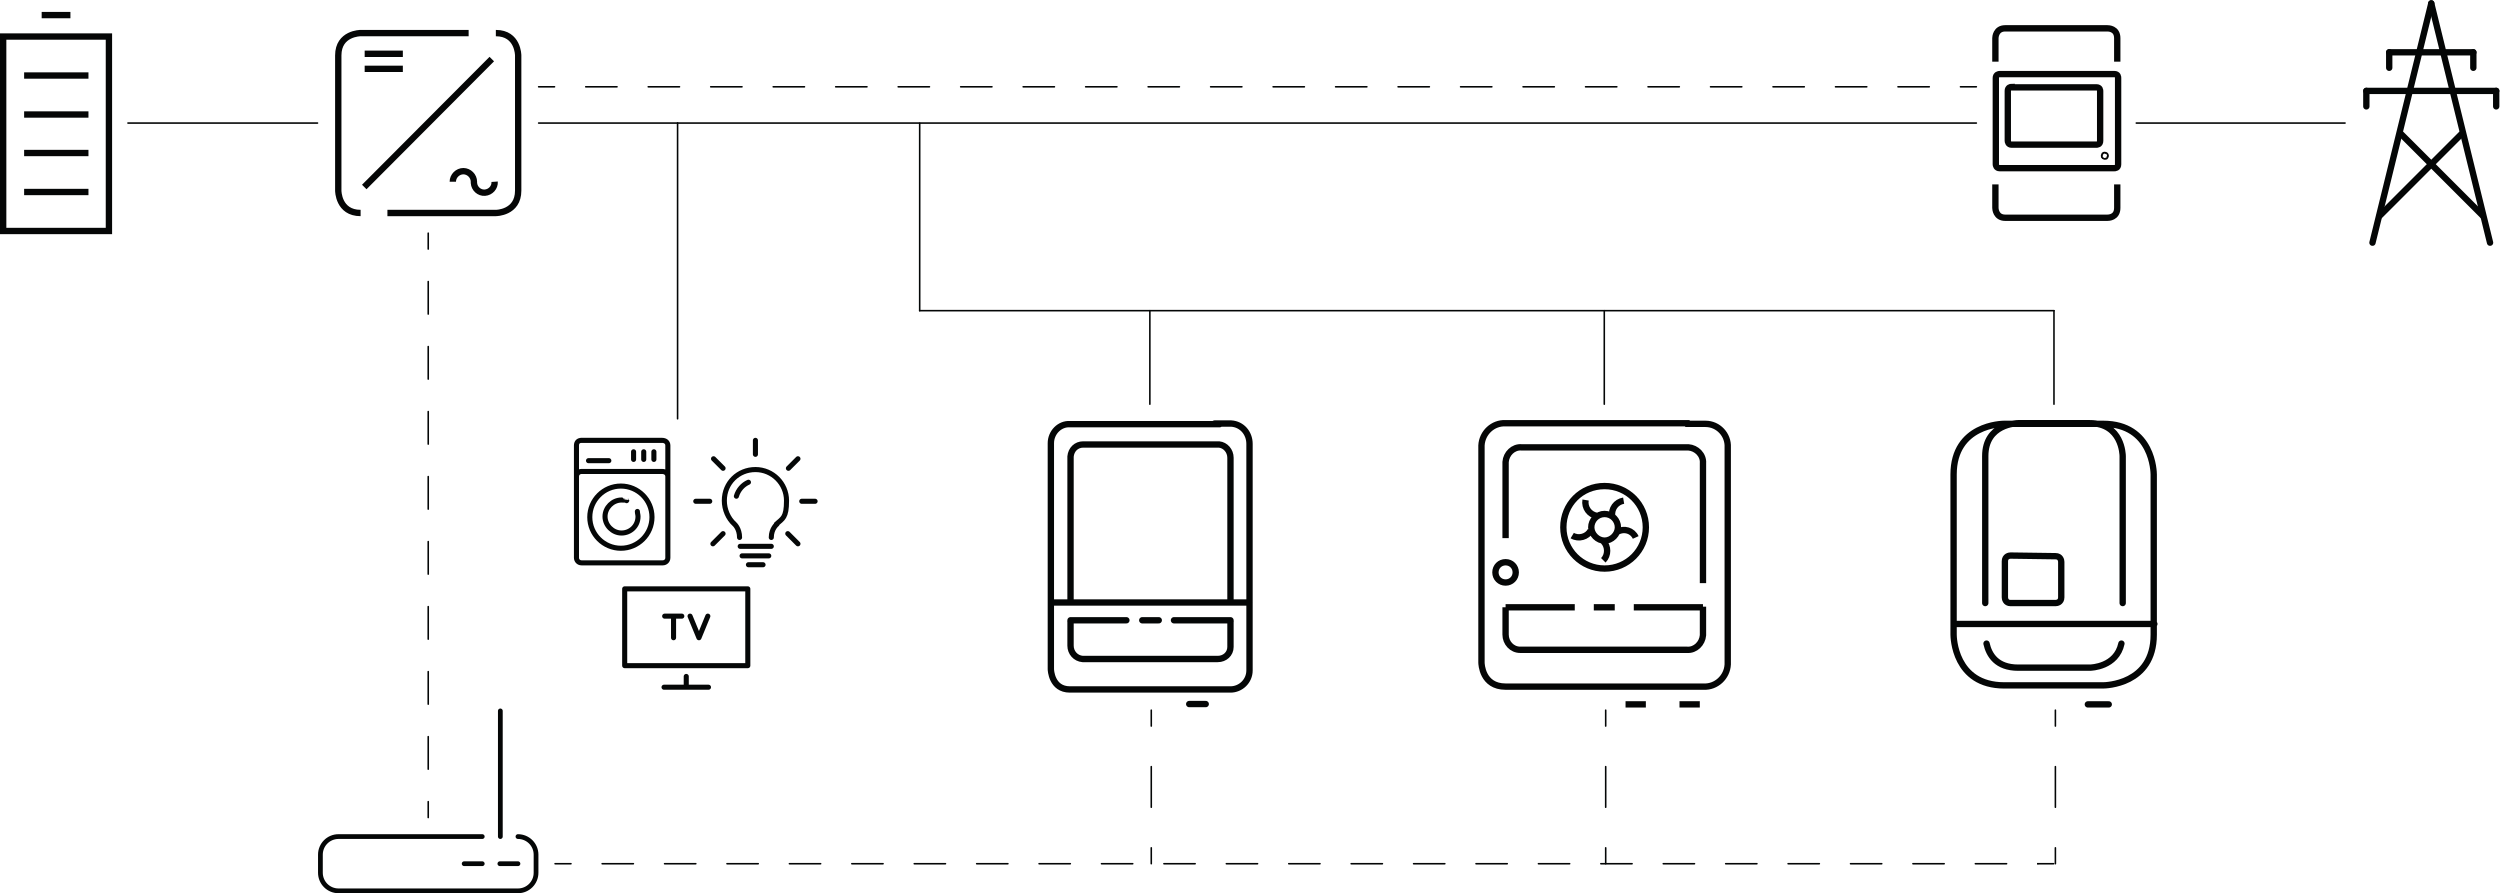 <?xml version="1.0" encoding="UTF-8" standalone="no"?>
<!-- Created with Inkscape (http://www.inkscape.org/) -->

<svg
   version="1.1"
   id="svg2"
   width="525.067"
   height="187.6"
   viewBox="0 0 525.067 187.6"
   sodipodi:docname="secured..eps"
   xmlns:inkscape="http://www.inkscape.org/namespaces/inkscape"
   xmlns:sodipodi="http://sodipodi.sourceforge.net/DTD/sodipodi-0.dtd"
   xmlns="http://www.w3.org/2000/svg"
   xmlns:svg="http://www.w3.org/2000/svg">
  <defs
     id="defs6">
    <clipPath
       clipPathUnits="userSpaceOnUse"
       id="clipPath40">
      <path
         d="M 904.273,717.52 V 320.57 h 383.957 v 396.95 z"
         id="path38" />
    </clipPath>
  </defs>
  <sodipodi:namedview
     id="namedview4"
     pagecolor="#ffffff"
     bordercolor="#666666"
     borderopacity="1.0"
     inkscape:showpageshadow="2"
     inkscape:pageopacity="0.0"
     inkscape:pagecheckerboard="0"
     inkscape:deskcolor="#d1d1d1" />
  <g
     id="g8"
     inkscape:groupmode="layer"
     inkscape:label="ink_ext_XXXXXX"
     transform="matrix(1.333,0,0,-1.333,0,187.6)">
    <g
       id="g10"
       transform="scale(0.1)">
      <path
         d="m 3830.73,1401.99 -92.67,-377.01"
         style="fill:none;stroke:#040606;stroke-width:10;stroke-linecap:round;stroke-linejoin:round;stroke-miterlimit:1;stroke-dasharray:none;stroke-opacity:1"
         id="path12" />
      <path
         d="m 3830.66,1401.99 92.66,-377.01"
         style="fill:none;stroke:#040606;stroke-width:10;stroke-linecap:round;stroke-linejoin:round;stroke-miterlimit:1;stroke-dasharray:none;stroke-opacity:1"
         id="path14" />
      <path
         d="m 3749.75,1067.68 128.26,128.26"
         style="fill:none;stroke:#040606;stroke-width:10;stroke-linecap:round;stroke-linejoin:round;stroke-miterlimit:1;stroke-dasharray:none;stroke-opacity:1"
         id="path16" />
      <path
         d="m 3911.64,1067.68 -128.26,128.26"
         style="fill:none;stroke:#040606;stroke-width:10;stroke-linecap:round;stroke-linejoin:round;stroke-miterlimit:1;stroke-dasharray:none;stroke-opacity:1"
         id="path18" />
      <path
         d="M 3728.39,1264.15 H 3933"
         style="fill:none;stroke:#040606;stroke-width:10;stroke-linecap:round;stroke-linejoin:round;stroke-miterlimit:1;stroke-dasharray:none;stroke-opacity:1"
         id="path20" />
      <path
         d="m 3728.39,1264.15 v -24.42"
         style="fill:none;stroke:#040606;stroke-width:10;stroke-linecap:round;stroke-linejoin:round;stroke-miterlimit:1;stroke-dasharray:none;stroke-opacity:1"
         id="path22" />
      <path
         d="m 3933,1264.15 v -24.42"
         style="fill:none;stroke:#040606;stroke-width:10;stroke-linecap:round;stroke-linejoin:round;stroke-miterlimit:1;stroke-dasharray:none;stroke-opacity:1"
         id="path24" />
      <path
         d="m 3764.43,1324.94 h 132.54"
         style="fill:none;stroke:#040606;stroke-width:10;stroke-linecap:round;stroke-linejoin:round;stroke-miterlimit:1;stroke-dasharray:none;stroke-opacity:1"
         id="path26" />
      <path
         d="m 3764.44,1324.95 v -24.42"
         style="fill:none;stroke:#040606;stroke-width:10;stroke-linecap:round;stroke-linejoin:round;stroke-miterlimit:1;stroke-dasharray:none;stroke-opacity:1"
         id="path28" />
      <path
         d="m 3896.96,1324.95 v -24.42"
         style="fill:none;stroke:#040606;stroke-width:10;stroke-linecap:round;stroke-linejoin:round;stroke-miterlimit:1;stroke-dasharray:none;stroke-opacity:1"
         id="path30" />
      <path
         d="M 5,1349.78 H 171.621 V 1043.41 H 5 Z m 60.66,33.79 H 110.965 M 38.016,1288.36 H 139.371 M 38.016,1349.78 H 139.371 M 38.016,1104.84 H 139.371 M 38.016,1043.41 H 139.371 M 38.016,1166.27 H 139.371 M 38.016,1226.93 H 139.371 M 5,1349.78 H 171.621 V 1043.41 H 5 Z m 60.66,33.79 H 110.965 M 38.016,1288.36 H 139.371 M 38.016,1104.84 H 139.371 M 38.016,1166.27 H 139.371 M 38.016,1226.93 H 139.371"
         style="fill:none;stroke:#050606;stroke-width:10;stroke-linecap:butt;stroke-linejoin:miter;stroke-miterlimit:10;stroke-dasharray:none;stroke-opacity:1"
         id="path32" />
      <g
         id="g34">
        <g
           id="g36"
           clip-path="url(#clipPath40)">
          <path
             d="m 1115.25,436.551 -14,-33.992 -14,33.992 m -39.99,0 h 26.99 m -13,0 v -33.992 m -76.988,76.988 H 1178.24 V 358.559 H 984.262 Z M 1081.25,325.57 v 15.989 m -34.99,-16.989 h 69.99"
             style="fill:none;stroke:#050707;stroke-width:7.999;stroke-linecap:round;stroke-linejoin:round;stroke-miterlimit:4;stroke-dasharray:none;stroke-opacity:1"
             id="path42" />
          <path
             d="m 1160.24,625.531 c 3,9.996 10,17.996 19,21.996 m 45,-65.992 c 0,0 -9,-7 -9,-20.996 m -58,20.996 c 0,0 8,-7 8,-20.996 m -8,20.996 c -10,9 -15.99,22.996 -15.99,36.996 0,27.996 21.99,48.992 48.99,48.992 27,0 48.99,-21.996 48.99,-48.992 0,-26.996 -6,-27.996 -15.99,-36.996 m -104.99,35.996 h -22 m 187.98,0 h -21 m -6,-66.992 -16,15.996 m -117.98,-15.996 16,15.996 m -15,117.988 15,-15 m 117.98,15 -15,-15 m -51.99,43.997 v -21.997 m -21,-159.98 h 42 m -45,14.996 h 49 m -36,-28.996 h 23"
             style="fill:none;stroke:#050707;stroke-width:7.999;stroke-linecap:round;stroke-linejoin:miter;stroke-miterlimit:9.999;stroke-dasharray:none;stroke-opacity:1"
             id="path44" />
          <path
             d="m 908.273,642.527 v 14 c 0,4.996 4,7.996 8,7.996 h 126.987 c 5,0 9,-3 9,-7.996 v -15 M 915.273,713.52 h 127.987 c 5,0 9,-3 9,-8 V 528.543 c 0,-5 -4,-8 -8,-8 H 916.273 c -5,0 -8,4 -8,8 V 705.52 c 0,5 3,8 8,8 z m 114.987,-17.997 v -12 m -16,12 v -12 m -15.998,12 v -12 m -70.992,-2 h 31.996 m 67.994,-88.988 c 0,-27 -22,-48.996 -48.994,-48.996 -26.996,0 -48.996,21.996 -48.996,48.996 0,26.996 22,48.992 48.996,48.992 v 0 c 26.994,0 48.994,-21.996 48.994,-48.992 z m -23,8.996 c 0,-3 1,-5 1,-7.996 0,-15 -11.998,-26 -25.994,-26 -14,0 -26,12 -26,26 0,13.996 12,25.996 26,25.996 13.996,0 6,0 7.996,-1"
             style="fill:none;stroke:#050707;stroke-width:7.999;stroke-linecap:round;stroke-linejoin:round;stroke-miterlimit:4;stroke-dasharray:none;stroke-opacity:1"
             id="path46" />
        </g>
      </g>
      <path
         d="m 3150.67,1290.63 c -1.35,0 -6.07,-0.68 -6.07,-6.07 v -136.08 c 0,-1.35 0.68,-6.07 6.07,-6.07 h 180.54 c 1.35,0 6.07,0 6.07,6.07 v 136.08 c 0,1.35 0,6.07 -6.07,6.07 z m 18.86,-20.22 c -1.34,0 -6.05,-0.67 -6.05,-6.06 v -78.82 c 0,-1.35 0.66,-6.07 6.05,-6.07 h 133.39 c 1.35,0 6.06,0 6.06,6.07 v 78.15 c 0,1.34 0,6.06 -6.06,6.06 h -133.39 z m -25.6,-153.6 v -37.05 c 0,-1.35 0.67,-15.49 15.5,-15.49 h 161.01 c 1.34,0 15.49,0 15.49,15.49 v 37.05 m -192,193.35 v 37.05 c 0,1.35 0.67,15.5 15.5,15.5 h 161.01 c 1.34,0 15.49,0 15.49,-15.5 v -37.05 m -19.54,-146.86 c 0,0 1.36,0 1.36,-1.35 0,-1.35 0,-1.35 -1.36,-1.35 -1.34,0 -1.34,0 -1.34,1.35 0,1.35 0,1.35 1.34,1.35 z"
         style="fill:none;stroke:#050606;stroke-width:10;stroke-linecap:butt;stroke-linejoin:miter;stroke-miterlimit:10;stroke-dasharray:none;stroke-opacity:1"
         id="path48" />
      <path
         d="M 201.625,1213.48 H 500.258"
         style="fill:none;stroke:#040606;stroke-width:2.5;stroke-linecap:round;stroke-linejoin:round;stroke-miterlimit:4;stroke-dasharray:none;stroke-opacity:1"
         id="path50" />
      <path
         d="M 848.691,1213.48 H 3113.93"
         style="fill:none;stroke:#040606;stroke-width:2.5;stroke-linecap:round;stroke-linejoin:round;stroke-miterlimit:4;stroke-dasharray:none;stroke-opacity:1"
         id="path52" />
      <path
         d="m 3365.94,1213.48 h 328.88"
         style="fill:none;stroke:#040606;stroke-width:2.5;stroke-linecap:round;stroke-linejoin:round;stroke-miterlimit:4;stroke-dasharray:none;stroke-opacity:1"
         id="path54" />
      <path
         d="m 1067.59,747.52 v 466.21"
         style="fill:none;stroke:#040606;stroke-width:2.5;stroke-linecap:round;stroke-linejoin:round;stroke-miterlimit:4;stroke-dasharray:none;stroke-opacity:1"
         id="path56" />
      <path
         d="M 1449.05,917.828 V 1213.25"
         style="fill:none;stroke:#040606;stroke-width:2.5;stroke-linecap:round;stroke-linejoin:round;stroke-miterlimit:4;stroke-dasharray:none;stroke-opacity:1"
         id="path58" />
      <path
         d="m 2662.2,740.52 h -290 c -20,1 -37,-15 -38,-35 v -342 c 0,-2 1,-38 38,-38 h 311.99 c 20,-1 37.01,15 38.01,35 v 342 c 1,20 -15,37 -35,37 h -32 m 28,-251 v 189 c 0.99,13 -10.01,24 -23,25 h -263 c -13,1 -24,-10 -25,-23 v -120 m 0,-109 v -43 c 0,-13 10,-24 23,-24 h 262.99 c 13.01,-1 24.01,10 25.01,23 v 45 m -122,-154 h 32 m 53,0 h 32 m -150,344 c 36,0 65,-29 65,-65 0,-36 -29,-65 -65,-65 -36,0 -65,29 -65,65 0,36 28,65 65,65 z m 0,-44 c 12,0 21,-10 21,-21 0,-11 -10,-21 -21,-21 -11,0 -21,10 -21,21 0,11 9,21 21,21 z m -2,-73 c 8,8 8,22 0,30 m -49,9 c 10,-6 24,-2 29,8 m -8,48 c -2,-12 6,-23 18,-25 m 42,24 c -12,-2 -20,-13 -18,-25 m 37,-33 c -5,11 -18,15 -29,9 m -176,-119 h 109 m 93,0 h 109 m -311,71 c 9,0 16,-7 16,-16 0,-9 -7,-16 -16,-16 -9,0 -16,7 -16,16 0,9 7,16 16,16 z m 139,-71 h 33"
         style="fill:none;stroke:#050606;stroke-width:10;stroke-linecap:butt;stroke-linejoin:miter;stroke-miterlimit:10;stroke-dasharray:none;stroke-opacity:1"
         id="path60" />
      <path
         d="M 1449.05,917.828 H 3236.23"
         style="fill:none;stroke:#040606;stroke-width:2.5;stroke-linecap:round;stroke-linejoin:round;stroke-miterlimit:4;stroke-dasharray:none;stroke-opacity:1"
         id="path62" />
      <path
         d="M 3236.23,770.52 V 917.828"
         style="fill:none;stroke:#040606;stroke-width:2.5;stroke-linecap:round;stroke-linejoin:round;stroke-miterlimit:4;stroke-dasharray:none;stroke-opacity:1"
         id="path64" />
      <path
         d="M 2527.7,770.52 V 917.828"
         style="fill:none;stroke:#040606;stroke-width:2.5;stroke-linecap:round;stroke-linejoin:round;stroke-miterlimit:4;stroke-dasharray:none;stroke-opacity:1"
         id="path66" />
      <path
         d="M 1811.71,770.52 V 917.828"
         style="fill:none;stroke:#040606;stroke-width:2.5;stroke-linecap:round;stroke-linejoin:round;stroke-miterlimit:4;stroke-dasharray:none;stroke-opacity:1"
         id="path68" />
      <path
         d="m 816.09,46.5 h -28.5 m -27.75,0 h -28.5 m 57,42.75 v 198 m 27.75,-198 c 15.75,0 28.5,-12.75 28.5,-28.5 v -28.5 c 0,-15.75 -12.75,-28.5 -28.5,-28.5 H 533.34 c -15.75,0 -28.5,12.75 -28.5,28.5 v 28.5 c 0,15.75 12.75,28.5 28.5,28.5 h 226.5"
         style="fill:none;stroke:#040606;stroke-width:7.5;stroke-linecap:round;stroke-linejoin:round;stroke-miterlimit:4;stroke-dasharray:none;stroke-opacity:1"
         id="path70" />
      <path
         d="m 3129.96,393.309 c 3.99,-17.957 15.97,-37.918 49.89,-37.918 h 112.76 c 1.99,0 41.91,1 49.89,37.918 m -260.44,30.937 h 312.33 M 3289.61,297.52 h 32.93 m -154.66,234.492 c -2,0 -8.98,-0.996 -8.98,-8.981 v -56.875 c 0,-1.996 1,-8.98 8.98,-8.98 h 70.84 c 2,0 8.99,0.996 8.99,8.98 v 55.879 c 0,1.996 -1,8.981 -8.99,8.981 z m 176.62,-74.836 v 231.5 c 0,1.996 -1,51.887 -51.89,51.887 h -112.76 c -1.99,0 -51.89,-0.997 -51.89,-51.887 v -231.5 m 29.94,282.39 c -2.99,0 -79.83,-1 -79.83,-79.828 V 407.281 c 0,-2.992 1,-79.82 79.83,-79.82 h 155.66 c 3,0 79.83,0.988 79.83,79.82 v 252.457 c 0,2.992 -1,79.828 -79.83,79.828 z"
         style="fill:none;stroke:#040606;stroke-width:9.978;stroke-linecap:round;stroke-linejoin:round;stroke-miterlimit:4;stroke-dasharray:none;stroke-opacity:1"
         id="path72" />
      <path
         d="m 674.715,119.25 v 25"
         style="fill:none;stroke:#040606;stroke-width:2.5;stroke-linecap:round;stroke-linejoin:round;stroke-miterlimit:4;stroke-dasharray:none;stroke-opacity:1"
         id="path74" />
      <path
         d="M 674.715,195.469 V 1014.96"
         style="fill:none;stroke:#040606;stroke-width:2.5;stroke-linecap:round;stroke-linejoin:round;stroke-miterlimit:4;stroke-dasharray:51.219, 51.219;stroke-dashoffset:0;stroke-opacity:1"
         id="path76" />
      <path
         d="m 674.715,1014.96 v 25"
         style="fill:none;stroke:#040606;stroke-width:2.5;stroke-linecap:round;stroke-linejoin:round;stroke-miterlimit:4;stroke-dasharray:none;stroke-opacity:1"
         id="path78" />
      <path
         d="m 874.594,46.5 h 25"
         style="fill:none;stroke:#040606;stroke-width:2.5;stroke-linecap:round;stroke-linejoin:round;stroke-miterlimit:4;stroke-dasharray:none;stroke-opacity:1"
         id="path80" />
      <path
         d="M 948.766,46.5 H 3210.73"
         style="fill:none;stroke:#040606;stroke-width:2.5;stroke-linecap:round;stroke-linejoin:round;stroke-miterlimit:4;stroke-dasharray:49.173, 49.173;stroke-dashoffset:0;stroke-opacity:1"
         id="path82" />
      <path
         d="m 3210.73,46.5 h 25"
         style="fill:none;stroke:#040606;stroke-width:2.5;stroke-linecap:round;stroke-linejoin:round;stroke-miterlimit:4;stroke-dasharray:none;stroke-opacity:1"
         id="path84" />
      <path
         d="m 3238.46,46.5 v 25"
         style="fill:none;stroke:#040606;stroke-width:2.5;stroke-linecap:round;stroke-linejoin:round;stroke-miterlimit:4;stroke-dasharray:none;stroke-opacity:1"
         id="path86" />
      <path
         d="M 3238.46,135.469 V 263.398"
         style="fill:none;stroke:#040606;stroke-width:2.5;stroke-linecap:round;stroke-linejoin:round;stroke-miterlimit:4;stroke-dasharray:63.969, 63.969;stroke-dashoffset:0;stroke-opacity:1"
         id="path88" />
      <path
         d="m 3238.46,263.398 v 25"
         style="fill:none;stroke:#040606;stroke-width:2.5;stroke-linecap:round;stroke-linejoin:round;stroke-miterlimit:4;stroke-dasharray:none;stroke-opacity:1"
         id="path90" />
      <path
         d="m 2529.92,46.5 v 25"
         style="fill:none;stroke:#040606;stroke-width:2.5;stroke-linecap:round;stroke-linejoin:round;stroke-miterlimit:4;stroke-dasharray:none;stroke-opacity:1"
         id="path92" />
      <path
         d="M 2529.92,135.469 V 263.398"
         style="fill:none;stroke:#040606;stroke-width:2.5;stroke-linecap:round;stroke-linejoin:round;stroke-miterlimit:4;stroke-dasharray:63.969, 63.969;stroke-dashoffset:0;stroke-opacity:1"
         id="path94" />
      <path
         d="m 2529.92,263.398 v 25"
         style="fill:none;stroke:#040606;stroke-width:2.5;stroke-linecap:round;stroke-linejoin:round;stroke-miterlimit:4;stroke-dasharray:none;stroke-opacity:1"
         id="path96" />
      <path
         d="m 1813.94,46.5 v 25"
         style="fill:none;stroke:#040606;stroke-width:2.5;stroke-linecap:round;stroke-linejoin:round;stroke-miterlimit:4;stroke-dasharray:none;stroke-opacity:1"
         id="path98" />
      <path
         d="M 1813.94,135.469 V 263.398"
         style="fill:none;stroke:#040606;stroke-width:2.5;stroke-linecap:round;stroke-linejoin:round;stroke-miterlimit:4;stroke-dasharray:63.969, 63.969;stroke-dashoffset:0;stroke-opacity:1"
         id="path100" />
      <path
         d="m 1813.94,263.398 v 25"
         style="fill:none;stroke:#040606;stroke-width:2.5;stroke-linecap:round;stroke-linejoin:round;stroke-miterlimit:4;stroke-dasharray:none;stroke-opacity:1"
         id="path102" />
      <path
         d="m 848.691,1270.61 h 25"
         style="fill:none;stroke:#040606;stroke-width:2.5;stroke-linecap:round;stroke-linejoin:round;stroke-miterlimit:4;stroke-dasharray:none;stroke-opacity:1"
         id="path104" />
      <path
         d="M 922.918,1270.61 H 3088.93"
         style="fill:none;stroke:#040606;stroke-width:2.5;stroke-linecap:round;stroke-linejoin:round;stroke-miterlimit:4;stroke-dasharray:49.228, 49.228;stroke-dashoffset:0;stroke-opacity:1"
         id="path106" />
      <path
         d="m 3088.93,1270.61 h 25"
         style="fill:none;stroke:#040606;stroke-width:2.5;stroke-linecap:round;stroke-linejoin:round;stroke-miterlimit:4;stroke-dasharray:none;stroke-opacity:1"
         id="path108" />
      <path
         d="m 1686.73,427.043 v -37.004 c 0,-11 8,-20 19,-21 h 1 212 c 11,0 20,8 20,19 0,1 0,1 0,2 v 37.004"
         style="fill:none;stroke:#040606;stroke-width:10;stroke-linecap:round;stroke-linejoin:round;stroke-miterlimit:4;stroke-dasharray:none;stroke-opacity:1"
         id="path110" />
      <path
         d="m 1938.73,460.043 v 226 c 0,11 -8,20 -18,21 h -1 -213 c -11,0 -19,-8 -20,-19 0,-1 0,-1 0,-2 v -226"
         style="fill:none;stroke:#040606;stroke-width:10;stroke-linecap:round;stroke-linejoin:round;stroke-miterlimit:4;stroke-dasharray:none;stroke-opacity:1"
         id="path112" />
      <path
         d="m 1921.73,739.043 h -236 c -16,1 -30,-13 -30,-30 0,-1 0,-1 0,-2 V 353.039 c 0,-1 1,-32 30,-32 h 253 c 16,0 30,13 30,30 0,1 0,1 0,2 v 355.004 c 0,17 -12,31 -29,32 -1,0 -1,0 -2,0 h -24"
         style="fill:none;stroke:#040606;stroke-width:10;stroke-linecap:round;stroke-linejoin:round;stroke-miterlimit:4;stroke-dasharray:none;stroke-opacity:1"
         id="path114" />
      <path
         d="m 1658.73,458.043 h 309"
         style="fill:none;stroke:#040606;stroke-width:10;stroke-linecap:round;stroke-linejoin:miter;stroke-miterlimit:4;stroke-dasharray:none;stroke-opacity:1"
         id="path116" />
      <path
         d="m 1799.73,430.043 h 26"
         style="fill:none;stroke:#040606;stroke-width:10;stroke-linecap:round;stroke-linejoin:miter;stroke-miterlimit:4;stroke-dasharray:none;stroke-opacity:1"
         id="path118" />
      <path
         d="m 1849.73,430.043 h 89"
         style="fill:none;stroke:#040606;stroke-width:10;stroke-linecap:round;stroke-linejoin:miter;stroke-miterlimit:4;stroke-dasharray:none;stroke-opacity:1"
         id="path120" />
      <path
         d="m 1686.73,430.043 h 88"
         style="fill:none;stroke:#040606;stroke-width:10;stroke-linecap:round;stroke-linejoin:miter;stroke-miterlimit:4;stroke-dasharray:none;stroke-opacity:1"
         id="path122" />
      <path
         d="m 1873.73,298.039 h 26"
         style="fill:none;stroke:#040606;stroke-width:10;stroke-linecap:round;stroke-linejoin:miter;stroke-miterlimit:4;stroke-dasharray:none;stroke-opacity:1"
         id="path124" />
      <path
         d="m 779.336,1121.02 c 0.641,-8.95 -6.398,-16.63 -15.356,-17.27 -8.96,-0.64 -16.636,6.39 -17.277,15.36 v 1.91 c 0,8.96 -7.68,16.64 -16.637,16.64 -8.961,0 -16.636,-7.68 -16.636,-16.64 m -138.856,177.89 h 60.149 m -60.149,23.68 h 60.149 M 610.41,1071.75 h 170.848 c 0,0 35.191,0 35.191,35.2 v 213.07 c 0,0 0,35.2 -35.191,35.2 m -42.875,0 H 568.176 c 0,0 -35.192,0 -35.192,-35.2 v -213.07 c 0,0 0,-35.2 35.192,-35.2 m 5.762,40.96 200.917,201.56"
         style="fill:none;stroke:#050606;stroke-width:10;stroke-linecap:butt;stroke-linejoin:miter;stroke-miterlimit:10;stroke-dasharray:none;stroke-opacity:1"
         id="path126" />
    </g>
  </g>
</svg>
